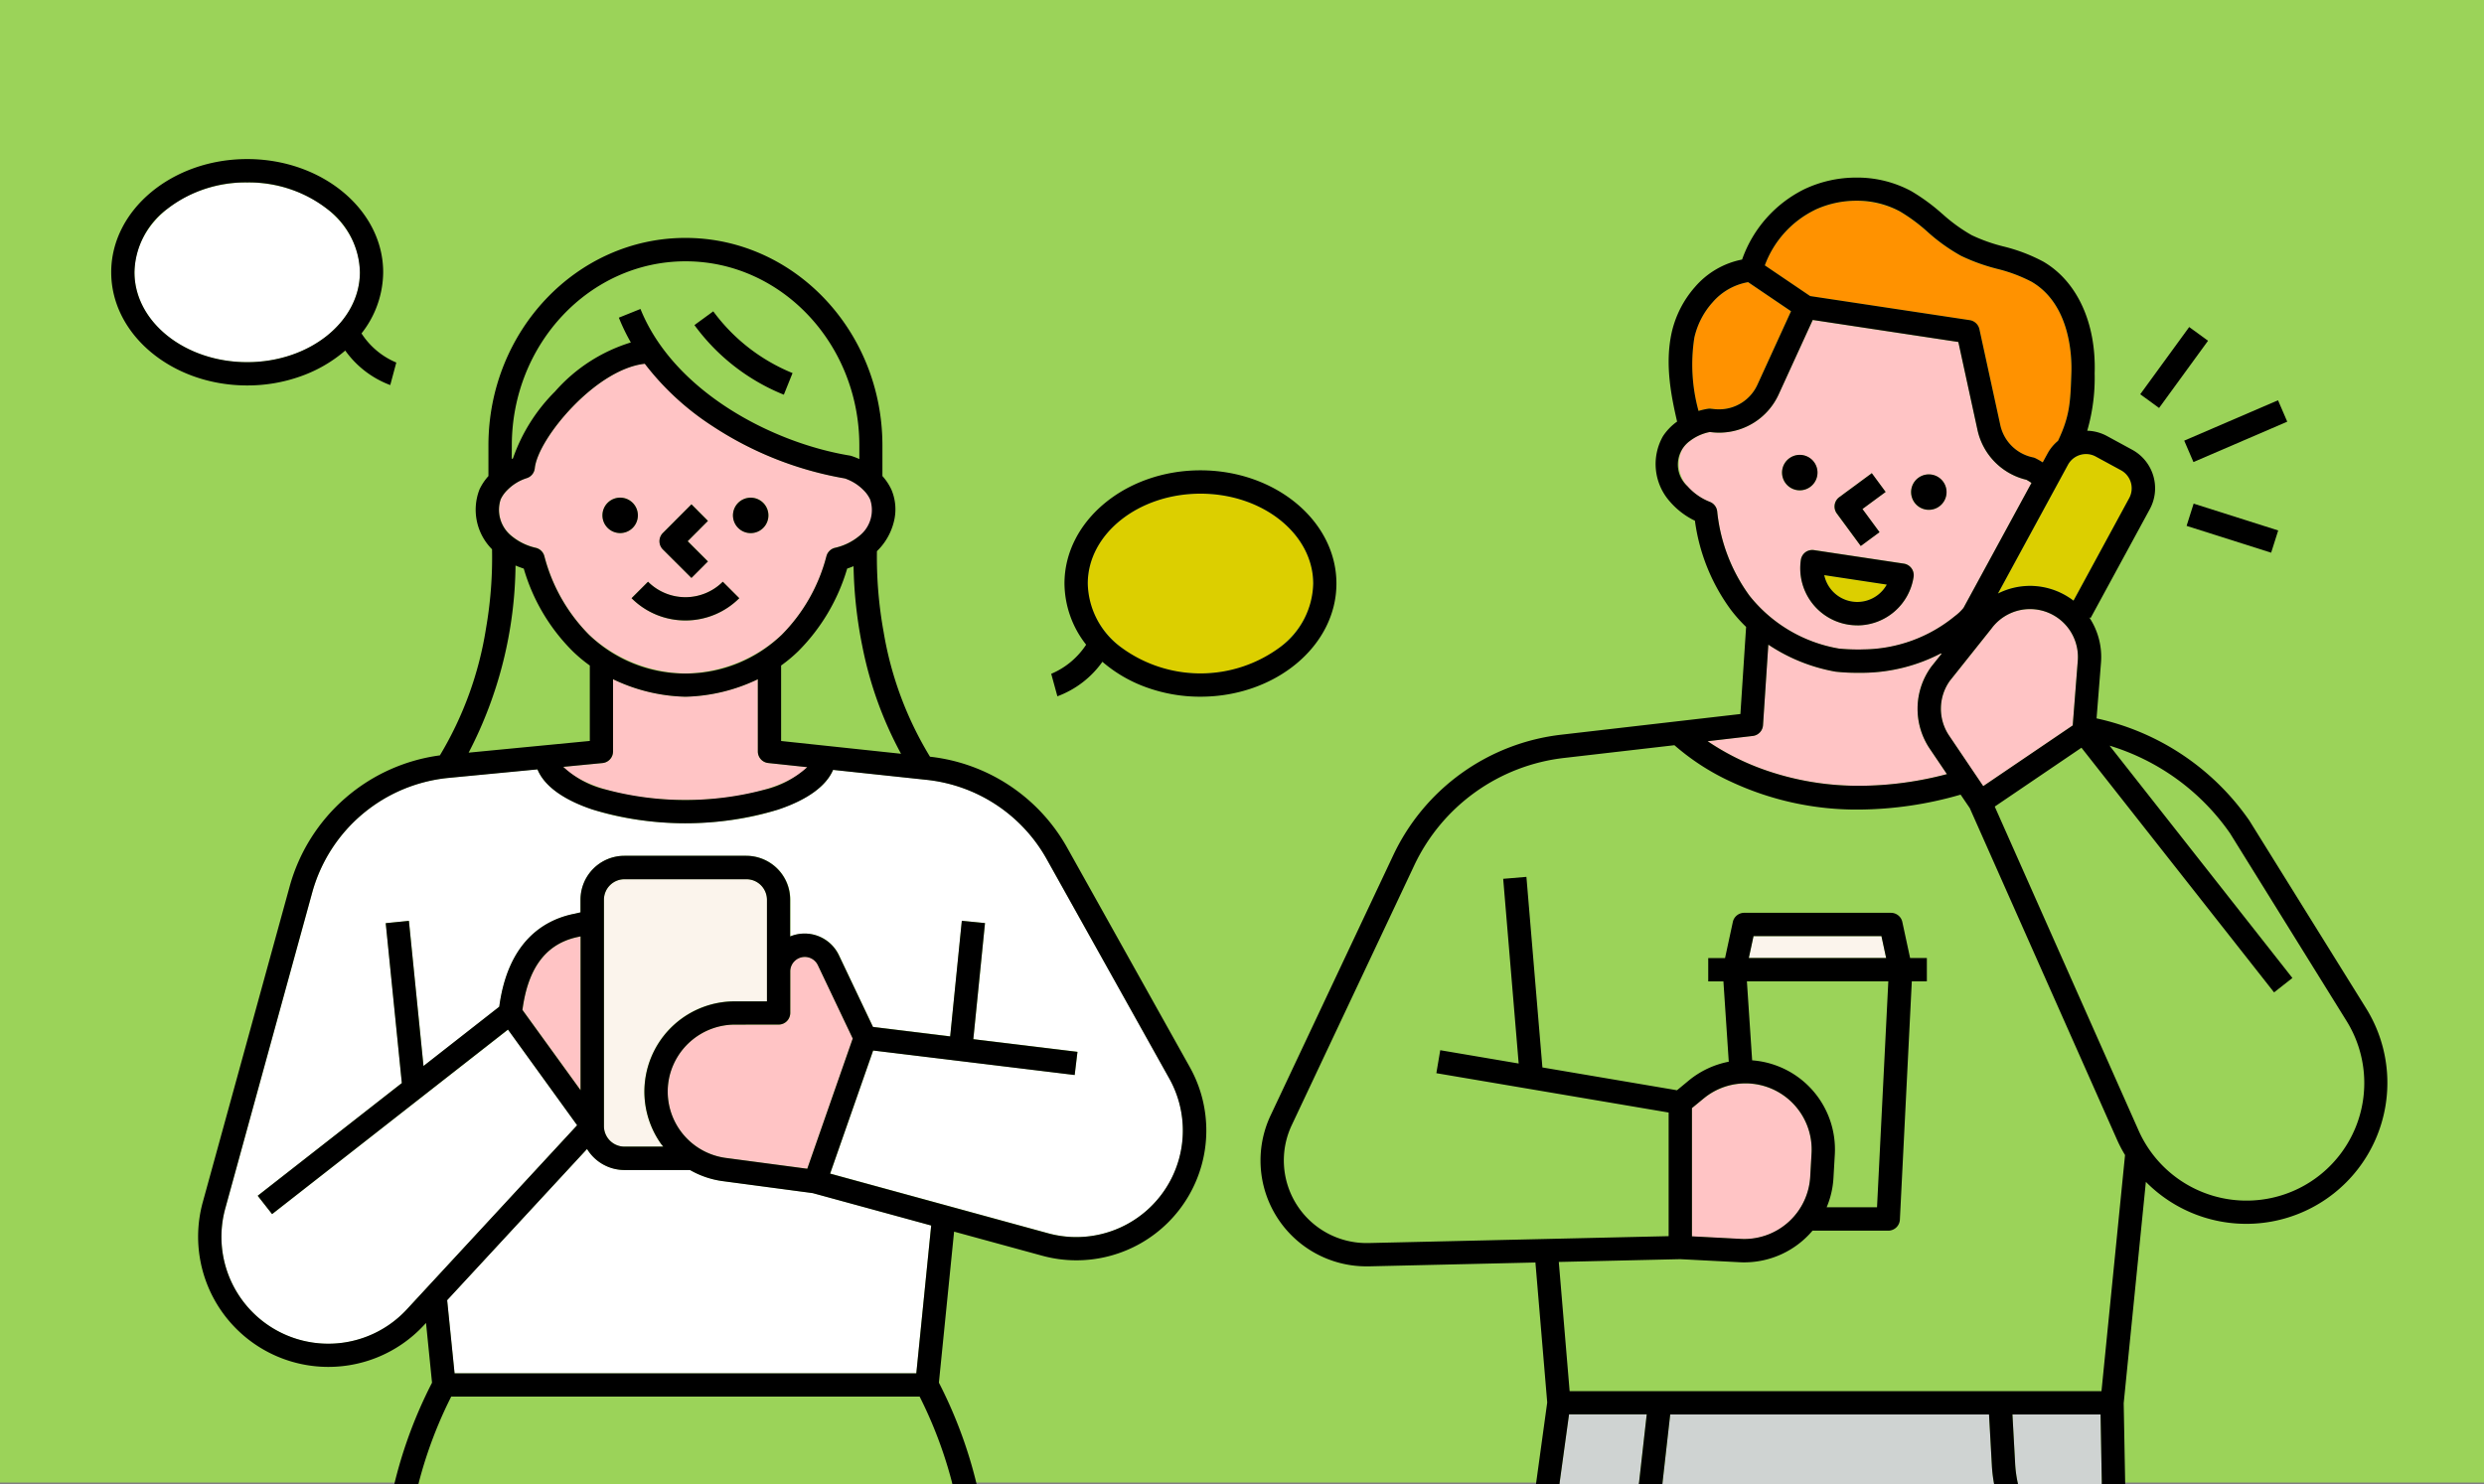 <svg xmlns="http://www.w3.org/2000/svg" xmlns:xlink="http://www.w3.org/1999/xlink" width="268" height="160.166" viewBox="0 0 268 160.166"><rect x="0" y="0" width="268" height="160.166" fill="#808080" stroke="none"/><defs><clipPath id="a"><path d="M258,9125a24,24,0,0,1,24-24H502a24,24,0,0,1,24,24v136H258Z" fill="none"/></clipPath></defs><g transform="translate(3592 -2302)"><rect width="268" height="160" transform="translate(-3592 2302)" fill="#9bd359"/><g transform="translate(-3850 -6798.833)" clip-path="url(#a)"><ellipse cx="12.16" cy="9.7" rx="12.16" ry="9.7" transform="translate(375.36 9154.11)" fill="#dccf00"/><ellipse cx="12.16" cy="9.7" rx="12.16" ry="9.7" transform="translate(272.51 9120.52)" fill="#fff"/><path d="M291.7,9197.1l-9.393,34.166a11.534,11.534,0,0,0,19.587,10.892l18.386-19.885-7.462-10.324-25.457,19.913-1.551-1.979,15.551-12.169-1.738-17.255,2.5-.243,1.578,15.673,8.176-6.4c.945-7.05,4.823-9.333,7.952-10l.815-.183v-1.38a4.732,4.732,0,0,1,4.732-4.731h13.161a4.732,4.732,0,0,1,4.732,4.731v3.97a4.093,4.093,0,0,1,5.253,2.015l3.673,7.752,8.327,1.014,1.256-12.476,2.5.251-1.261,12.529,11.237,1.366-.3,2.5-21.742-2.643-4.641,13.287,23.53,6.435a11.495,11.495,0,0,0,13.07-16.7l-13.239-23.7a16.879,16.879,0,0,0-12.935-8.542l-10.11-1.075c-1.589,3.755-8.953,5.762-15.933,5.762-7.022,0-14.431-2.031-15.96-5.824l-9.663.936A16.95,16.95,0,0,0,291.7,9197.1Z" fill="#fff"/><path d="M321.626,9172.648a16.125,16.125,0,0,1-1.847-1.543,20.951,20.951,0,0,1-5.278-8.919c-.309-.1-.6-.213-.888-.336a44.805,44.805,0,0,1-5.063,20.2l13.07-1.263Z" fill="#9bd359"/><path d="M314.371,9209.819l6.272,8.668v-16.6l-.295.062C316.932,9202.668,314.977,9205.251,314.371,9209.819Z" fill="#ffc4c5"/><path d="M338.531,9195.722H325.37a2.214,2.214,0,0,0-2.211,2.211v24.438a2.214,2.214,0,0,0,2.211,2.211h4.186c-.087-.113-.182-.218-.264-.335a9.745,9.745,0,0,1,7.977-15.353h3.482v-10.962a2.216,2.216,0,0,0-2.22-2.211Z" fill="#fbf4ec"/><path d="M307.038,9249.038h49.824l1.605-15.951-12.779-3.5-9.712-1.292a9.744,9.744,0,0,1-3.529-1.2H325.37a4.732,4.732,0,0,1-4.03-2.271l-15.106,16.319Z" fill="#fff"/><path d="M331.991,9176.021h-.071a19.078,19.078,0,0,1-7.773-1.886v7.792a1.258,1.258,0,0,1-1.136,1.252l-4.237.409c1.551,1.755,6.288,3.58,13.183,3.58,6.843,0,11.561-1.8,13.146-3.543l-4.213-.448a1.256,1.256,0,0,1-1.125-1.25v-7.792A19.077,19.077,0,0,1,331.991,9176.021Z" fill="#ffc4c5"/><path d="M313.194,9150.364v-1.457c0-10.966,8.41-19.888,18.748-19.888s18.746,8.922,18.746,19.888v1.454a8.614,8.614,0,0,0-.845-.329,1.247,1.247,0,0,0-.181-.046c-8.363-1.373-19-6.91-22.585-15.822l-2.335.935a20.918,20.918,0,0,0,1.318,2.689,17.893,17.893,0,0,0-8.179,5.3,19.11,19.11,0,0,0-4.552,7.212l-.067.033c-.022.012-.044.023-.067.033Zm21.757-15.931h0l-2.028,1.481a22.174,22.174,0,0,0,9.645,7.514l.937-2.333a19.918,19.918,0,0,1-8.554-6.662Z" fill="#9bd359"/><path d="M331.952,9173.506a15.7,15.7,0,0,1-10.418-4.2,18.669,18.669,0,0,1-4.8-8.483,1.26,1.26,0,0,0-.336-.56,1.232,1.232,0,0,0-.573-.317,6.323,6.323,0,0,1-2.664-1.321,3.592,3.592,0,0,1-1.13-3.921,3.54,3.54,0,0,1,.7-.983,5.2,5.2,0,0,1,2.113-1.3,1.254,1.254,0,0,0,.589-.4,1.287,1.287,0,0,0,.274-.658c.173-1.623,1.818-4.295,4.093-6.648,2.608-2.7,5.445-4.389,7.784-4.638a29.341,29.341,0,0,0,7.31,6.734,37.46,37.46,0,0,0,14.272,5.643,5.157,5.157,0,0,1,2.031,1.273,3.151,3.151,0,0,1-.435,4.9,6.279,6.279,0,0,1-2.668,1.317,1.262,1.262,0,0,0-.909.877,18.735,18.735,0,0,1-4.8,8.483A15.7,15.7,0,0,1,331.952,9173.506Zm-4.034-9.891-1.78,1.777a8.222,8.222,0,0,0,11.624,0l-1.777-1.777a5.706,5.706,0,0,1-8.067,0Zm4.685-8.354-3.085,3.092a1.268,1.268,0,0,0-.357.88,1.255,1.255,0,0,0,.357.879l3.085,3.083,1.777-1.779-2.185-2.186,2.185-2.191-1.777-1.777Zm6.389-.729a1.879,1.879,0,0,0-.73.149,1.893,1.893,0,0,0-1.031,1.036,1.922,1.922,0,0,0,.182,1.8,1.909,1.909,0,0,0,1.589.845,1.967,1.967,0,0,0,.377-.037,1.913,1.913,0,0,0-.387-3.789Zm-14.085,0a1.959,1.959,0,0,0-.732.145,1.914,1.914,0,0,0-1.179,1.769,1.911,1.911,0,0,0,1.181,1.768,1.889,1.889,0,0,0,.73.146,1.954,1.954,0,0,0,.375-.037,1.91,1.91,0,0,0,1.393-2.608,1.913,1.913,0,0,0-1.768-1.181Z" fill="#ffc4c5"/><path d="M358.564,9313.927H305.332l-3.441-37.042a46.593,46.593,0,0,1,4.787-25.331H357.22A46.62,46.62,0,0,1,362,9276.885l-3.441,37.042Zm-37.627-42.449h0l-1.819,1.734a119.537,119.537,0,0,0,28.251,21.879l1.234-2.194a117.14,117.14,0,0,1-27.667-21.419Z" fill="#9bd359"/><path d="M349.394,9162.176a20.77,20.77,0,0,1-5.278,8.918,16.21,16.21,0,0,1-1.849,1.544v8.148l12.939,1.376a44.744,44.744,0,0,1-5.131-20.249A4.682,4.682,0,0,1,349.394,9162.176Z" fill="#9bd359"/><path d="M330.2,9217.116a7.225,7.225,0,0,0,6.115,8.689l8.785,1.165,3.926-11.244.985-2.821-3.76-7.91a1.567,1.567,0,0,0-2.988.681v4.48a1.257,1.257,0,0,1-.367.89,1.246,1.246,0,0,1-.889.368H337.27a7.269,7.269,0,0,0-7.075,5.7Z" fill="#ffc4c5"/><path d="M340.3,9369.2l8.756,13.857a4.854,4.854,0,0,0,4.126,2.273h.289a4.862,4.862,0,0,0,4.039-2.126,21.068,21.068,0,0,0-3.5-.271h-.016a1.257,1.257,0,0,1-1.216-.936l-3.205-12.081a1.275,1.275,0,0,1-.038-.424l4.3-53.056H337.413Z" fill="#ffc4c5"/><path d="M353.178,9387.85a7.358,7.358,0,0,1-6.254-3.445l-6.609-10.461v18.541h3.323v-4.774a1.258,1.258,0,0,1,2.195-.838l5.025,5.612h11.006c.493-.088,1.887-1.959,1.682-4.325a5.018,5.018,0,0,0-3.514-4.263,7.363,7.363,0,0,1-6.552,3.953Z" fill="#dccf00"/><path d="M314.36,9369.5a1.273,1.273,0,0,1-.038.424L311.117,9382a1.256,1.256,0,0,1-1.216.936h-.016a21.044,21.044,0,0,0-3.494.271,4.861,4.861,0,0,0,4.039,2.126h.293a4.854,4.854,0,0,0,4.126-2.273L323.6,9369.2l2.883-52.763H310.066Z" fill="#ffc4c5"/><path d="M310.722,9387.85h-.293a7.365,7.365,0,0,1-6.552-3.954,5.026,5.026,0,0,0-3.515,4.264c-.206,2.366,1.189,4.237,1.7,4.326h10.991l5.025-5.61a1.256,1.256,0,0,1,2.193.837v4.773h3.318v-18.542l-6.612,10.461a7.358,7.358,0,0,1-6.254,3.445Z" fill="#dccf00"/><path d="M331.951,9167.791a8.2,8.2,0,0,0,5.811-2.4l-1.778-1.778a5.708,5.708,0,0,1-8.067,0l-1.778,1.778a8.19,8.19,0,0,0,5.812,2.4Z"/><path d="M332.6,9163.208l1.778-1.78-2.184-2.184,2.184-2.193-1.778-1.791-3.083,3.094a1.266,1.266,0,0,0-.273.408,1.255,1.255,0,0,0,.273,1.37Z"/><path d="M326.259,9155.1a1.911,1.911,0,1,1-2.7,0A1.912,1.912,0,0,1,326.259,9155.1Z"/><path d="M340.85,9156.019a1.911,1.911,0,1,1-2.3-1.421A1.911,1.911,0,0,1,340.85,9156.019Z"/><path d="M320.938,9271.478l-1.82,1.736a119.732,119.732,0,0,0,28.253,21.879l1.227-2.2a117.226,117.226,0,0,1-27.659-21.418Z"/><path d="M361.866,9395H350.3a1.268,1.268,0,0,1-.938-.419l-3.2-3.58v2.74A1.264,1.264,0,0,1,344.9,9395h-5.824a1.26,1.26,0,0,1-1.257-1.259v-24.108l-2.912-53.19h-5.892l-2.912,53.19v24.1a1.256,1.256,0,0,1-1.259,1.257h-5.833a1.225,1.225,0,0,1-.887-.368,1.222,1.222,0,0,1-.273-.407,1.253,1.253,0,0,1-.094-.481v-2.742l-3.207,3.582a1.211,1.211,0,0,1-.424.309,1.233,1.233,0,0,1-.514.108H302.034a3.913,3.913,0,0,1-3.134-2.291,7.9,7.9,0,0,1-.137-7.718c1.133-1.956,3.816-4.333,10.16-4.551l2.912-10.952-4.291-53.039h-3.358a1.254,1.254,0,0,1-.846-.328,1.237,1.237,0,0,1-.406-.813l-3.549-38.183a49.124,49.124,0,0,1,5.227-27.059l-.648-6.449-.236.255a14.055,14.055,0,0,1-23.857-13.265l9.4-34.17a19.49,19.49,0,0,1,16.189-14.074,38.075,38.075,0,0,0,4.974-13.7,44.572,44.572,0,0,0,.652-8.541,6.047,6.047,0,0,1-1.358-6.448,5.878,5.878,0,0,1,.969-1.455v-3.3c0-12.353,9.535-22.4,21.256-22.4s21.251,10.049,21.251,22.4v3.3a5.9,5.9,0,0,1,.967,1.457,5.412,5.412,0,0,1,.273,3.45,6.608,6.608,0,0,1-1.831,3.2,45.06,45.06,0,0,0,.725,8.739,37.77,37.77,0,0,0,5,13.443,19.4,19.4,0,0,1,14.793,9.807l13.242,23.7a14.012,14.012,0,0,1-12.236,20.842h-.011a13.976,13.976,0,0,1-3.68-.494l-9.509-2.6-1.639,16.3a49.084,49.084,0,0,1,5.22,27.061l-3.546,38.183a1.268,1.268,0,0,1-.406.813,1.254,1.254,0,0,1-.846.328h-3.36l-4.291,53.042,2.912,10.952c6.348.218,9.029,2.6,10.16,4.551a7.883,7.883,0,0,1-.137,7.717A3.9,3.9,0,0,1,361.866,9395Zm-16.978-8.546a1.344,1.344,0,0,1,.3.034,1.25,1.25,0,0,1,.639.385l5.032,5.611h11c.505-.089,1.889-1.959,1.683-4.324a4.507,4.507,0,0,0-1.023-2.539,6.224,6.224,0,0,0-2.493-1.724,7.358,7.358,0,0,1-6.526,3.954h-.328a7.364,7.364,0,0,1-6.241-3.447l-6.609-10.462v18.542h3.313v-4.774a1.254,1.254,0,0,1,.222-.712,1.275,1.275,0,0,1,.587-.462A1.26,1.26,0,0,1,344.888,9386.454Zm-25.876,0a1.258,1.258,0,0,1,1.255,1.257v4.774h3.317v-18.542l-6.609,10.462a7.36,7.36,0,0,1-6.24,3.444H310.4a7.362,7.362,0,0,1-6.526-3.956c-2.162.885-3.344,2.319-3.513,4.266-.207,2.364,1.188,4.236,1.7,4.326h10.99l5.027-5.611a1.251,1.251,0,0,1,.639-.385A1.284,1.284,0,0,1,319.012,9386.453Zm18.4-70.012,2.883,52.762,8.755,13.859a4.858,4.858,0,0,0,4.115,2.273h.319a4.867,4.867,0,0,0,4.031-2.127,21.233,21.233,0,0,0-3.375-.271h-.145a1.25,1.25,0,0,1-1.214-.936l-3.2-12.082a1.264,1.264,0,0,1-.04-.422l4.3-53.056H337.41Zm-27.646,66.5a21.246,21.246,0,0,0-3.372.271,4.872,4.872,0,0,0,4.027,2.127h.316a4.858,4.858,0,0,0,4.115-2.273l8.757-13.859,2.881-52.761h-16.42l4.294,53.056a1.265,1.265,0,0,1-.038.422L311.116,9382a1.25,1.25,0,0,1-1.214.936h-.138Zm-3.085-131.383h0a46.573,46.573,0,0,0-4.786,25.33l3.44,37.041h53.233L362,9276.885h.007a46.616,46.616,0,0,0-4.787-25.33H306.679Zm14.654-26.724h0l-15.09,16.318.8,7.892h49.816l1.606-15.951-12.78-3.494-9.712-1.294a9.664,9.664,0,0,1-3.53-1.2h-7.078a4.727,4.727,0,0,1-4.029-2.271Zm-5.348-40.966-9.655.925A16.951,16.951,0,0,0,291.7,9197.1l-9.4,34.165a11.533,11.533,0,0,0,19.579,10.891l18.386-19.884-7.463-10.325-25.448,19.914-1.551-1.978,15.55-12.162-1.738-17.255,2.5-.252,1.573,15.665,8.175-6.4c.948-7.071,4.848-9.34,7.953-10l.813-.182v-1.372a4.734,4.734,0,0,1,4.732-4.732h13.154a4.764,4.764,0,0,1,3.346,1.387,4.7,4.7,0,0,1,1.386,3.346v3.971a4.034,4.034,0,0,1,1.568-.313,4.106,4.106,0,0,1,3.685,2.327l3.685,7.752,8.328,1.023,1.257-12.478,2.5.248-1.261,12.529,11.237,1.367-.3,2.5-21.744-2.644-4.643,13.286,23.524,6.442a11.5,11.5,0,0,0,13.072-16.7l-13.239-23.7A16.881,16.881,0,0,0,357.99,9185l-10.11-1.078c-.743,1.759-2.8,3.243-5.945,4.292a34.632,34.632,0,0,1-20.029-.018c-3.158-1.061-5.205-2.56-5.921-4.336h0Zm21.284,27.542a7.269,7.269,0,0,0-7.066,5.7,7.226,7.226,0,0,0,6.114,8.69l8.778,1.167,3.919-11.232.986-2.822-3.761-7.91a1.554,1.554,0,0,0-1.413-.892,1.567,1.567,0,0,0-1.567,1.563v4.475a1.249,1.249,0,0,1-.1.481,1.191,1.191,0,0,1-.271.408,1.24,1.24,0,0,1-.889.367Zm-11.9-15.687a2.214,2.214,0,0,0-2.212,2.212v24.432a2.214,2.214,0,0,0,2.212,2.212h4.188c-.041-.057-.087-.111-.127-.16l-.013-.017c-.042-.051-.085-.1-.124-.158a9.744,9.744,0,0,1,7.977-15.34h3.475v-10.969a2.242,2.242,0,0,0-.651-1.563,2.2,2.2,0,0,0-1.563-.648Zm-4.732,6.166-.3.063c-3.413.722-5.368,3.3-5.975,7.873l6.272,8.667Zm3.5-27.752h0v7.793a1.235,1.235,0,0,1-.325.844,1.256,1.256,0,0,1-.809.408l-4.237.41a10.24,10.24,0,0,0,4.587,2.449,33.247,33.247,0,0,0,17.14.013,10.484,10.484,0,0,0,4.6-2.427l-4.211-.448a1.256,1.256,0,0,1-1.12-1.249v-7.793a18.972,18.972,0,0,1-7.771,1.887h-.08A18.987,18.987,0,0,1,324.139,9174.135Zm25.953-12.2c-.216.087-.447.179-.689.255a20.988,20.988,0,0,1-5.279,8.92,16.516,16.516,0,0,1-1.849,1.544v8.146l12.937,1.377a40.753,40.753,0,0,1-4.166-11.561,47.508,47.508,0,0,1-.955-8.682Zm-36.471-.085a44.733,44.733,0,0,1-5.058,20.207l13.072-1.262v-8.14a16.008,16.008,0,0,1-1.849-1.544,20.72,20.72,0,0,1-5.277-8.917,9.485,9.485,0,0,1-.889-.335Zm13.951-21.762h0c-2.339.243-5.177,1.931-7.784,4.631-2.275,2.354-3.92,5.028-4.092,6.654a1.252,1.252,0,0,1-.276.66,1.234,1.234,0,0,1-.587.4,5.114,5.114,0,0,0-2.113,1.3,3.465,3.465,0,0,0-.7.981,3.612,3.612,0,0,0,1.125,3.926,6.262,6.262,0,0,0,2.669,1.317,1.231,1.231,0,0,1,.573.316,1.261,1.261,0,0,1,.337.561,18.7,18.7,0,0,0,4.805,8.483,15.008,15.008,0,0,0,20.834,0,18.657,18.657,0,0,0,4.805-8.483,1.261,1.261,0,0,1,.337-.561,1.231,1.231,0,0,1,.573-.316,6.261,6.261,0,0,0,2.669-1.317,3.566,3.566,0,0,0,1.129-3.919,3.508,3.508,0,0,0-.7-.983,5.123,5.123,0,0,0-2.03-1.273,37.552,37.552,0,0,1-14.272-5.645,29.124,29.124,0,0,1-7.309-6.734Zm-.471-5.912h0c3.595,8.912,14.228,14.448,22.585,15.82a1.274,1.274,0,0,1,.182.047,7.287,7.287,0,0,1,.846.33v-1.457c0-10.965-8.41-19.886-18.747-19.886s-18.747,8.921-18.747,19.886l-.007,1.45.065-.033c.023-.013.044-.024.067-.035a18.981,18.981,0,0,1,4.537-7.216,17.827,17.827,0,0,1,8.179-5.293,21.23,21.23,0,0,1-1.292-2.676l2.331-.938Z"/><path d="M342.569,9143.43l.939-2.334a19.971,19.971,0,0,1-8.554-6.663l-2.031,1.483A22.218,22.218,0,0,0,342.569,9143.43Z"/><path d="M387.519,9176.022a17.035,17.035,0,0,1-5.846-1.014,15.011,15.011,0,0,1-4.734-2.754,10.35,10.35,0,0,1-4.857,3.724l-.666-2.425a8.4,8.4,0,0,0,3.768-3.144,10.792,10.792,0,0,1-2.337-6.6c0-6.736,6.582-12.217,14.672-12.217s14.669,5.48,14.669,12.217S395.608,9176.022,387.519,9176.022Zm0-21.912c-6.7,0-12.159,4.352-12.159,9.7a8.771,8.771,0,0,0,3.561,6.858,14.434,14.434,0,0,0,17.2,0,8.771,8.771,0,0,0,3.562-6.858C399.681,9158.462,394.225,9154.11,387.519,9154.11Z"/><path d="M284.67,9142.431c-8.089,0-14.671-5.479-14.671-12.215S276.58,9118,284.67,9118s14.671,5.48,14.671,12.216a10.771,10.771,0,0,1-2.338,6.6,8.264,8.264,0,0,0,3.754,3.144l-.652,2.43a10.443,10.443,0,0,1-4.855-3.724,15,15,0,0,1-4.733,2.751A17.037,17.037,0,0,1,284.67,9142.431Zm0-21.911a13.786,13.786,0,0,0-8.6,2.841,8.777,8.777,0,0,0-3.562,6.859c0,5.35,5.455,9.7,12.161,9.7s12.161-4.352,12.161-9.7a8.777,8.777,0,0,0-3.562-6.859A13.786,13.786,0,0,0,284.67,9120.52Z"/></g><g transform="translate(-3850 -6798.833)" clip-path="url(#a)"><path d="M498.6,9190.784a24.5,24.5,0,0,0-13-9.465l19.72,25.061-1.977,1.555-20.781-26.407-9.359,6.353,15.529,34.981a12.707,12.707,0,1,0,22.4-11.865Z" fill="#9bd359"/><path d="M441.81,9219.383l-1.263,1.041v13.851l5.278.276a7.128,7.128,0,0,0,7.484-6.709l.144-2.548a7.123,7.123,0,0,0-11.637-5.9Z" fill="#ffc4c5"/><path d="M434.83,9260.864l.832-7.382h-8.383l-2.408,17.472a11.466,11.466,0,0,0,9.959-10.09Z" fill="#cfd3d2"/><path d="M447.188,9201.864l-.51,2.362h14.815l-.508-2.362Z" fill="#fbf4ec"/><path d="M447.033,9215.268a9.646,9.646,0,0,1,8.918,10.156l-.146,2.548a9.524,9.524,0,0,1-.737,3.157h5.436l1.218-24.389H446.458Z" fill="#9bd359"/><path d="M479.831,9167.4a5.172,5.172,0,0,0-7,1.312.424.424,0,0,1-.036.047l-4.436,5.564a5.192,5.192,0,0,0-.078,5.9l3.686,5.46,9.657-6.553.546-6.977a5.17,5.17,0,0,0-2.341-4.757Z" fill="#ffc4c5"/><path d="M470.518,9135.389a1.26,1.26,0,0,1,1.041.978l2.251,10.348a4.551,4.551,0,0,0,3.511,3.481,1.26,1.26,0,0,1,.306.107,7.906,7.906,0,0,1,.761.437l.519-.954a4.67,4.67,0,0,1,1.132-1.372c1.285-2.7,1.334-4.113,1.443-7.361.056-1.681-.087-7.355-4.29-9.8a16.2,16.2,0,0,0-3.74-1.4,20.415,20.415,0,0,1-3.868-1.395,19.793,19.793,0,0,1-3.64-2.608,18.869,18.869,0,0,0-2.969-2.192,10.357,10.357,0,0,0-9.2-.146,10.839,10.839,0,0,0-5.371,5.964l4.889,3.314Z" fill="#ff9200"/><path d="M481.116,9150.987l-7.551,13.889a7.677,7.677,0,0,1,7.632.409c.182.116.353.242.521.363l6.019-11.069a2.217,2.217,0,0,0-.886-3l-2.73-1.485a2.235,2.235,0,0,0-.826-.256,2.216,2.216,0,0,0-2.177,1.15Z" fill="#dccf00"/><path d="M484.947,9270.731l-.317-17.249h-9.508l.289,5.267a13.156,13.156,0,0,0,9.535,11.982Z" fill="#cfd3d2"/><path d="M419.976,9381.264c-4.319,0-8.32-2.234-9.839-3.2l14.394-104.534a13.99,13.99,0,0,0,12.811-12.39l.862-7.661h34.4l.3,5.4A15.648,15.648,0,0,0,485,9273.351l1.922,104.666c-1.541.977-5.591,3.245-9.926,3.245a10.207,10.207,0,0,1-6.074-1.887l-14.1-112.524a1.248,1.248,0,0,0-.386-.761,1.268,1.268,0,0,0-.784-.339l-.072,0a1.243,1.243,0,0,0-.747.244,1.257,1.257,0,0,0-.476.709l-28.213,112.621A10.234,10.234,0,0,1,419.976,9381.264Zm15.4-69.034-4.131,4.246,1.8,1.754,4.131-4.246-1.8-1.754Z" fill="#cfd3d2"/><path d="M458.453,9170.936c-.671,0-1.354-.033-2.031-.1a15.648,15.648,0,0,1-9.669-5.718,18.634,18.634,0,0,1-3.485-9.1,1.254,1.254,0,0,0-.766-1.006,6.271,6.271,0,0,1-2.44-1.7,3.582,3.582,0,0,1-.532-4.044,3.54,3.54,0,0,1,.836-.868,5.138,5.138,0,0,1,2.127-.938l.253.027a7.054,7.054,0,0,0,7.156-4.088l3.676-8.03,15.711,2.378,2.069,9.5a7.068,7.068,0,0,0,5.278,5.371,5.261,5.261,0,0,1,.545.341l-7.338,13.492a5.534,5.534,0,0,1-.93.884,15.8,15.8,0,0,1-9.855,3.591C458.858,9170.933,458.655,9170.936,458.453,9170.936Zm-4.909-10.756a1.318,1.318,0,0,0-.305.037,1.243,1.243,0,0,0-.444.21,1.264,1.264,0,0,0-.331.361,1.228,1.228,0,0,0-.166.463,6.2,6.2,0,0,0,1.132,4.566,6.114,6.114,0,0,0,4.028,2.433,6.271,6.271,0,0,0,.934.071,6.153,6.153,0,0,0,6.067-5.231,1.227,1.227,0,0,0-.021-.493,1.26,1.26,0,0,0-1.033-.945l-9.676-1.457A1.171,1.171,0,0,0,453.544,9160.18Zm6.4-8.279h0l-3.508,2.59a1.248,1.248,0,0,0-.5.823,1.269,1.269,0,0,0,.23.935l2.589,3.508,2.023-1.491-1.839-2.5,2.495-1.842-1.491-2.025Zm4.262,1.746h0a1.9,1.9,0,0,0,.348,1.429,1.881,1.881,0,0,0,.552.509,1.939,1.939,0,0,0,.99.274,1.965,1.965,0,0,0,.814-.18,1.914,1.914,0,0,0,.727-2.866,1.909,1.909,0,0,0-1.54-.779,1.938,1.938,0,0,0-.455.055,1.909,1.909,0,0,0-1.435,1.559Zm-12.038-3.717a1.937,1.937,0,0,0-.452.055,1.911,1.911,0,0,0-1.4,2.311,1.909,1.909,0,0,0,1.574,1.437,1.922,1.922,0,0,0,1.1-.161,1.913,1.913,0,0,0,.727-2.861,1.909,1.909,0,0,0-1.544-.779Z" fill="#ffc4c5"/><path d="M468.055,9184.377l-1.856-2.748a7.714,7.714,0,0,1,.14-8.808l.036-.047,1.1-1.386-.076-.041a18.523,18.523,0,0,1-8.312,2.093h-.59a20.629,20.629,0,0,1-2.419-.115l-.069-.01a19.066,19.066,0,0,1-7.227-2.912l-.572,8.687a1.256,1.256,0,0,1-1.11,1.167l-4.861.563a26.962,26.962,0,0,0,5.642,2.912C452.192,9185.363,459.108,9186.726,468.055,9184.377Z" fill="#ffc4c5"/><path d="M442.239,9144.951a1.326,1.326,0,0,1,.335-.011l.433.046a4.55,4.55,0,0,0,4.6-2.629l3.627-7.928-4.632-3.141c-3.05.478-5.213,3.308-5.8,5.979a18.691,18.691,0,0,0,.45,7.912A8.006,8.006,0,0,1,442.239,9144.951Z" fill="#ff9200"/><path d="M457.836,9165.764a3.641,3.641,0,0,0,3.729-1.842l-6.747-1.02a3.639,3.639,0,0,0,3.018,2.861Z" fill="#dccf00"/><path d="M414.642,9382.933a25.377,25.377,0,0,1-6.254-2.994c-5.622.077-8.867,1.924-9.155,5.22-.206,2.366,1.189,4.237,1.7,4.327h25.049v-7.108C422.738,9384.065,418.866,9384.256,414.642,9382.933Z" fill="#9bd359"/><path d="M470.527,9188.045l-.988-1.456a40.152,40.152,0,0,1-10.991,1.612c-11.585,0-18.481-5.667-19.886-6.943l-11.858,1.368a20.437,20.437,0,0,0-16.235,11.648l-13.206,28.006a8.918,8.918,0,0,0,8.263,12.707l32.406-.744V9220.9l-25.06-4.248.421-2.48,8.462,1.436-1.671-19.931,2.506-.21,1.725,20.566,14.52,2.463,1.274-1.054a9.656,9.656,0,0,1,4.31-2.028l-.577-8.671H442.3v-2.515h1.809l.837-3.885a1.256,1.256,0,0,1,1.228-.993h15.835a1.256,1.256,0,0,1,1.229.993l.837,3.885h1.807v2.515H464.26l-1.3,25.711a1.257,1.257,0,0,1-1.256,1.193h-8.172a9.63,9.63,0,0,1-7.34,3.419c-.167,0-.337,0-.508-.013l-6.416-.337-13.1.3,1.17,13.943h57.383l2.548-25.48a14.894,14.894,0,0,1-.841-1.6Z" fill="#9bd359"/><path d="M470.982,9382.376v7.106h25.066c.493-.087,1.887-1.958,1.682-4.324-.286-3.3-3.533-5.143-9.155-5.22a25.3,25.3,0,0,1-6.254,2.994C478.095,9384.256,474.224,9384.065,470.982,9382.376Z" fill="#9bd359"/><path d="M458.759,9159.758l2.024-1.492-1.84-2.5,2.5-1.841-1.491-2.025-3.509,2.588a1.257,1.257,0,0,0-.268,1.758Z"/><path d="M451.89,9153.725a1.912,1.912,0,1,0-.7-.254,1.915,1.915,0,0,0,.7.254Z"/><path d="M465.815,9155.83a1.911,1.911,0,1,0-.7-.254,1.928,1.928,0,0,0,.7.254Z"/><path d="M427.245,9392.009H400.924a3.9,3.9,0,0,1-3.133-2.293,7.89,7.89,0,0,1-.134-7.717c1.115-1.939,3.76-4.3,10.029-4.552l17.244-125.256-1.273-15.106-17.973.415h-.269a11.423,11.423,0,0,1-10.324-16.3l13.2-28.007a22.933,22.933,0,0,1,18.22-13.077l19.262-2.225.615-9.4a16.149,16.149,0,0,1-1.645-1.848,20.886,20.886,0,0,1-3.877-9.612,8.342,8.342,0,0,1-2.729-2.1,6.092,6.092,0,0,1-.717-7.026,6.008,6.008,0,0,1,1.419-1.5c.015-.012.031-.022.047-.033l.017-.012.04-.026c-.669-2.888-1.321-6.25-.587-9.6a11.174,11.174,0,0,1,2.5-4.912,8.985,8.985,0,0,1,5.1-2.979,13.4,13.4,0,0,1,6.734-7.6,13.024,13.024,0,0,1,5.6-1.244,12.271,12.271,0,0,1,5.9,1.451,21.054,21.054,0,0,1,3.352,2.455l.023.02.006,0a17.76,17.76,0,0,0,3.162,2.291,18.238,18.238,0,0,0,3.408,1.212,18.32,18.32,0,0,1,4.313,1.641c3.65,2.124,5.721,6.633,5.539,12.062a20.533,20.533,0,0,1-.8,6.187,4.746,4.746,0,0,1,2.121.568l2.729,1.485a4.73,4.73,0,0,1,1.9,6.411l-6.385,11.75-.156-.085a7.711,7.711,0,0,1,1.275,4.9l-.478,6.016a27.015,27.015,0,0,1,16.478,11.017.255.255,0,0,1,.033.052l12.585,20.245a15.222,15.222,0,0,1-23.776,18.706l-2.392,23.887,2.3,125.178c6.163.272,8.783,2.621,9.9,4.542a7.891,7.891,0,0,1-.137,7.716,3.911,3.911,0,0,1-3.133,2.295H469.732a1.264,1.264,0,0,1-1.259-1.259v-10.593L455.151,9273.83,428.5,9380.224v10.527a1.255,1.255,0,0,1-1.259,1.258Zm43.736-9.628h0v7.106h25.068c.506-.089,1.888-1.959,1.681-4.325-.285-3.29-3.536-5.144-9.155-5.219a25.393,25.393,0,0,1-6.253,2.993,17.872,17.872,0,0,1-5.318.866A12.952,12.952,0,0,1,470.981,9382.381Zm-62.592-2.452h0c-5.617.078-8.868,1.933-9.155,5.222-.2,2.36,1.189,4.235,1.7,4.327h25.051v-7.111a12.937,12.937,0,0,1-6.022,1.424,17.857,17.857,0,0,1-5.318-.867,25.279,25.279,0,0,1-6.253-2.994Zm47.171-114.177.072,0a1.267,1.267,0,0,1,.785.34,1.244,1.244,0,0,1,.387.759l14.091,112.532a10.257,10.257,0,0,0,6.09,1.887c4.368,0,8.4-2.271,9.927-3.247l-1.921-104.666a15.65,15.65,0,0,1-12.094-14.461l-.3-5.407H438.2l-.865,7.663a13.991,13.991,0,0,1-12.811,12.389L410.13,9378.076c1.519.96,5.521,3.2,9.841,3.2a10.246,10.246,0,0,0,6.159-1.938l28.2-112.626a1.261,1.261,0,0,1,1.224-.955Zm-28.274-12.278h0l-2.409,17.48a11.472,11.472,0,0,0,9.959-10.1l.832-7.383Zm47.837.012.29,5.267a13.163,13.163,0,0,0,9.534,11.983l-.316-17.25h-9.509Zm-35.844-16.761-13.1.3,1.169,13.942h57.383l2.541-25.479a14.573,14.573,0,0,1-.842-1.6l-15.91-35.842-.988-1.454a40.178,40.178,0,0,1-10.993,1.612,32.037,32.037,0,0,1-13.759-2.994,25.311,25.311,0,0,1-6.125-3.952l-11.858,1.369a20.441,20.441,0,0,0-16.236,11.648l-13.2,28a8.918,8.918,0,0,0,8.076,12.711l.185,0,32.408-.744V9220.9l-25.061-4.247.42-2.48,8.462,1.436-1.671-19.931,2.506-.21,1.725,20.565,14.522,2.463,1.273-1.054a9.675,9.675,0,0,1,4.311-2.027l-.577-8.669h-1.638v-2.518h1.815l.837-3.882a1.252,1.252,0,0,1,1.228-1h15.835a1.255,1.255,0,0,1,.79.281,1.237,1.237,0,0,1,.438.714l.837,3.882h1.808v2.518h-1.624l-1.287,25.714a1.251,1.251,0,0,1-.389.849,1.272,1.272,0,0,1-.865.346h-8.172a9.641,9.641,0,0,1-7.342,3.418c-.149,0-.324,0-.507-.012Zm7.052-18.974c-.225,0-.453.011-.676.032a7.071,7.071,0,0,0-3.849,1.6l-1.263,1.039v13.839l5.278.275c.136.007.256.01.367.01a7.126,7.126,0,0,0,7.117-6.718l.144-2.548a7.139,7.139,0,0,0-7.117-7.53Zm15.4-11.009-15.257,0,.566,8.525a9.643,9.643,0,0,1,8.919,10.154l-.146,2.548a9.52,9.52,0,0,1-.735,3.158h5.435l1.219-24.389Zm20.841-25.215h0l-9.358,6.353,15.529,34.981a12.737,12.737,0,0,0,14.378,7.246,12.687,12.687,0,0,0,8.033-19.116l-12.549-20.217a24.488,24.488,0,0,0-13-9.466l19.724,25.072-1.978,1.554-20.782-26.407Zm-35.384,20.334h0l-.509,2.366H461.5l-.509-2.366h-13.8Zm29.833-35.295a5.164,5.164,0,0,0-4.188,2.14.385.385,0,0,1-.038.045l-4.431,5.563a5.192,5.192,0,0,0-.078,5.9l3.686,5.461,9.657-6.553.544-6.977h0a5.171,5.171,0,0,0-5.158-5.579Zm-28.235,3.839h0l-.573,8.688a1.252,1.252,0,0,1-1.11,1.167l-4.867.568a26.889,26.889,0,0,0,5.643,2.91,30.379,30.379,0,0,0,10.768,1.9,37.188,37.188,0,0,0,9.409-1.259l-1.857-2.748a7.71,7.71,0,0,1,.141-8.807l.035-.05,1.105-1.383-.078-.043a18.582,18.582,0,0,1-8.311,2.094h-.82a20.019,20.019,0,0,1-2.188-.117l-.071-.009a18.983,18.983,0,0,1-7.227-2.914Zm-6.3-22.953a5.137,5.137,0,0,0-2.126.94,3.15,3.15,0,0,0-.3,4.912,6.25,6.25,0,0,0,2.442,1.7,1.261,1.261,0,0,1,.766,1.006,18.645,18.645,0,0,0,3.479,9.105,15.693,15.693,0,0,0,9.671,5.716c.666.063,1.339.095,2,.095.222,0,.436,0,.636-.01a15.769,15.769,0,0,0,9.857-3.59,5.2,5.2,0,0,0,.929-.883l7.338-13.493a5.865,5.865,0,0,0-.547-.339,7.068,7.068,0,0,1-5.278-5.372l-2.067-9.5-15.71-2.378L449.9,9143.4a7.055,7.055,0,0,1-6.415,4.124,6.848,6.848,0,0,1-.741-.039l-.255-.028Zm34.527,16.608c.139,0,.279,0,.416.012a7.709,7.709,0,0,1,3.762,1.221,6.047,6.047,0,0,1,.521.365l6.011-11.073a2.219,2.219,0,0,0-.886-3l-2.729-1.482a2.18,2.18,0,0,0-1.048-.267,2.219,2.219,0,0,0-1.948,1.16l-7.552,13.891A7.688,7.688,0,0,1,477.018,9164.061Zm-23.239-40.554a10.813,10.813,0,0,0-5.365,5.966l4.889,3.312,17.223,2.6a1.261,1.261,0,0,1,1.039.979l2.253,10.345a4.549,4.549,0,0,0,3.51,3.484,1.268,1.268,0,0,1,.306.105,8.388,8.388,0,0,1,.761.437l.519-.952a4.621,4.621,0,0,1,1.131-1.372c1.287-2.712,1.336-4.17,1.443-7.363.057-1.681-.085-7.353-4.29-9.806a16.5,16.5,0,0,0-3.741-1.4l-.034-.01a20.6,20.6,0,0,1-3.832-1.386,19.486,19.486,0,0,1-3.638-2.606l0,0a18.675,18.675,0,0,0-2.968-2.192,9.719,9.719,0,0,0-4.685-1.15,10.536,10.536,0,0,0-4.515,1h0Zm-7.17,7.777h0a6.53,6.53,0,0,0-3.824,2.168,8.493,8.493,0,0,0-1.975,3.812,18.847,18.847,0,0,0,.45,7.92,7.571,7.571,0,0,1,.978-.229,1.317,1.317,0,0,1,.213-.018c.042,0,.083,0,.124.006l.431.045a4.674,4.674,0,0,0,.469.023,4.546,4.546,0,0,0,4.137-2.651l3.628-7.937-4.632-3.14Z"/><path d="M458.392,9168.322a6.363,6.363,0,0,1-.934-.071,6.159,6.159,0,0,1-5.161-7,1.256,1.256,0,0,1,.5-.826,1.22,1.22,0,0,1,.446-.2,1.2,1.2,0,0,1,.286-.034,1.273,1.273,0,0,1,.2.016l9.675,1.456a1.255,1.255,0,0,1,1.054,1.429,6.151,6.151,0,0,1-6.068,5.235Zm-3.573-5.419a3.641,3.641,0,0,0,6.746,1.02l-6.746-1.02Z"/><path d="M431.241,9316.5l4.131-4.246,1.8,1.754-4.131,4.246Z"/><path d="M488.911,9143.382l5.282-7.254,2.033,1.48-5.282,7.254Z"/><path d="M493.657,9148.389l10.12-4.358.995,2.31-10.12,4.358Z"/><path d="M493.912,9157.586l.76-2.4,9.124,2.895-.761,2.4Z"/></g></g></svg>